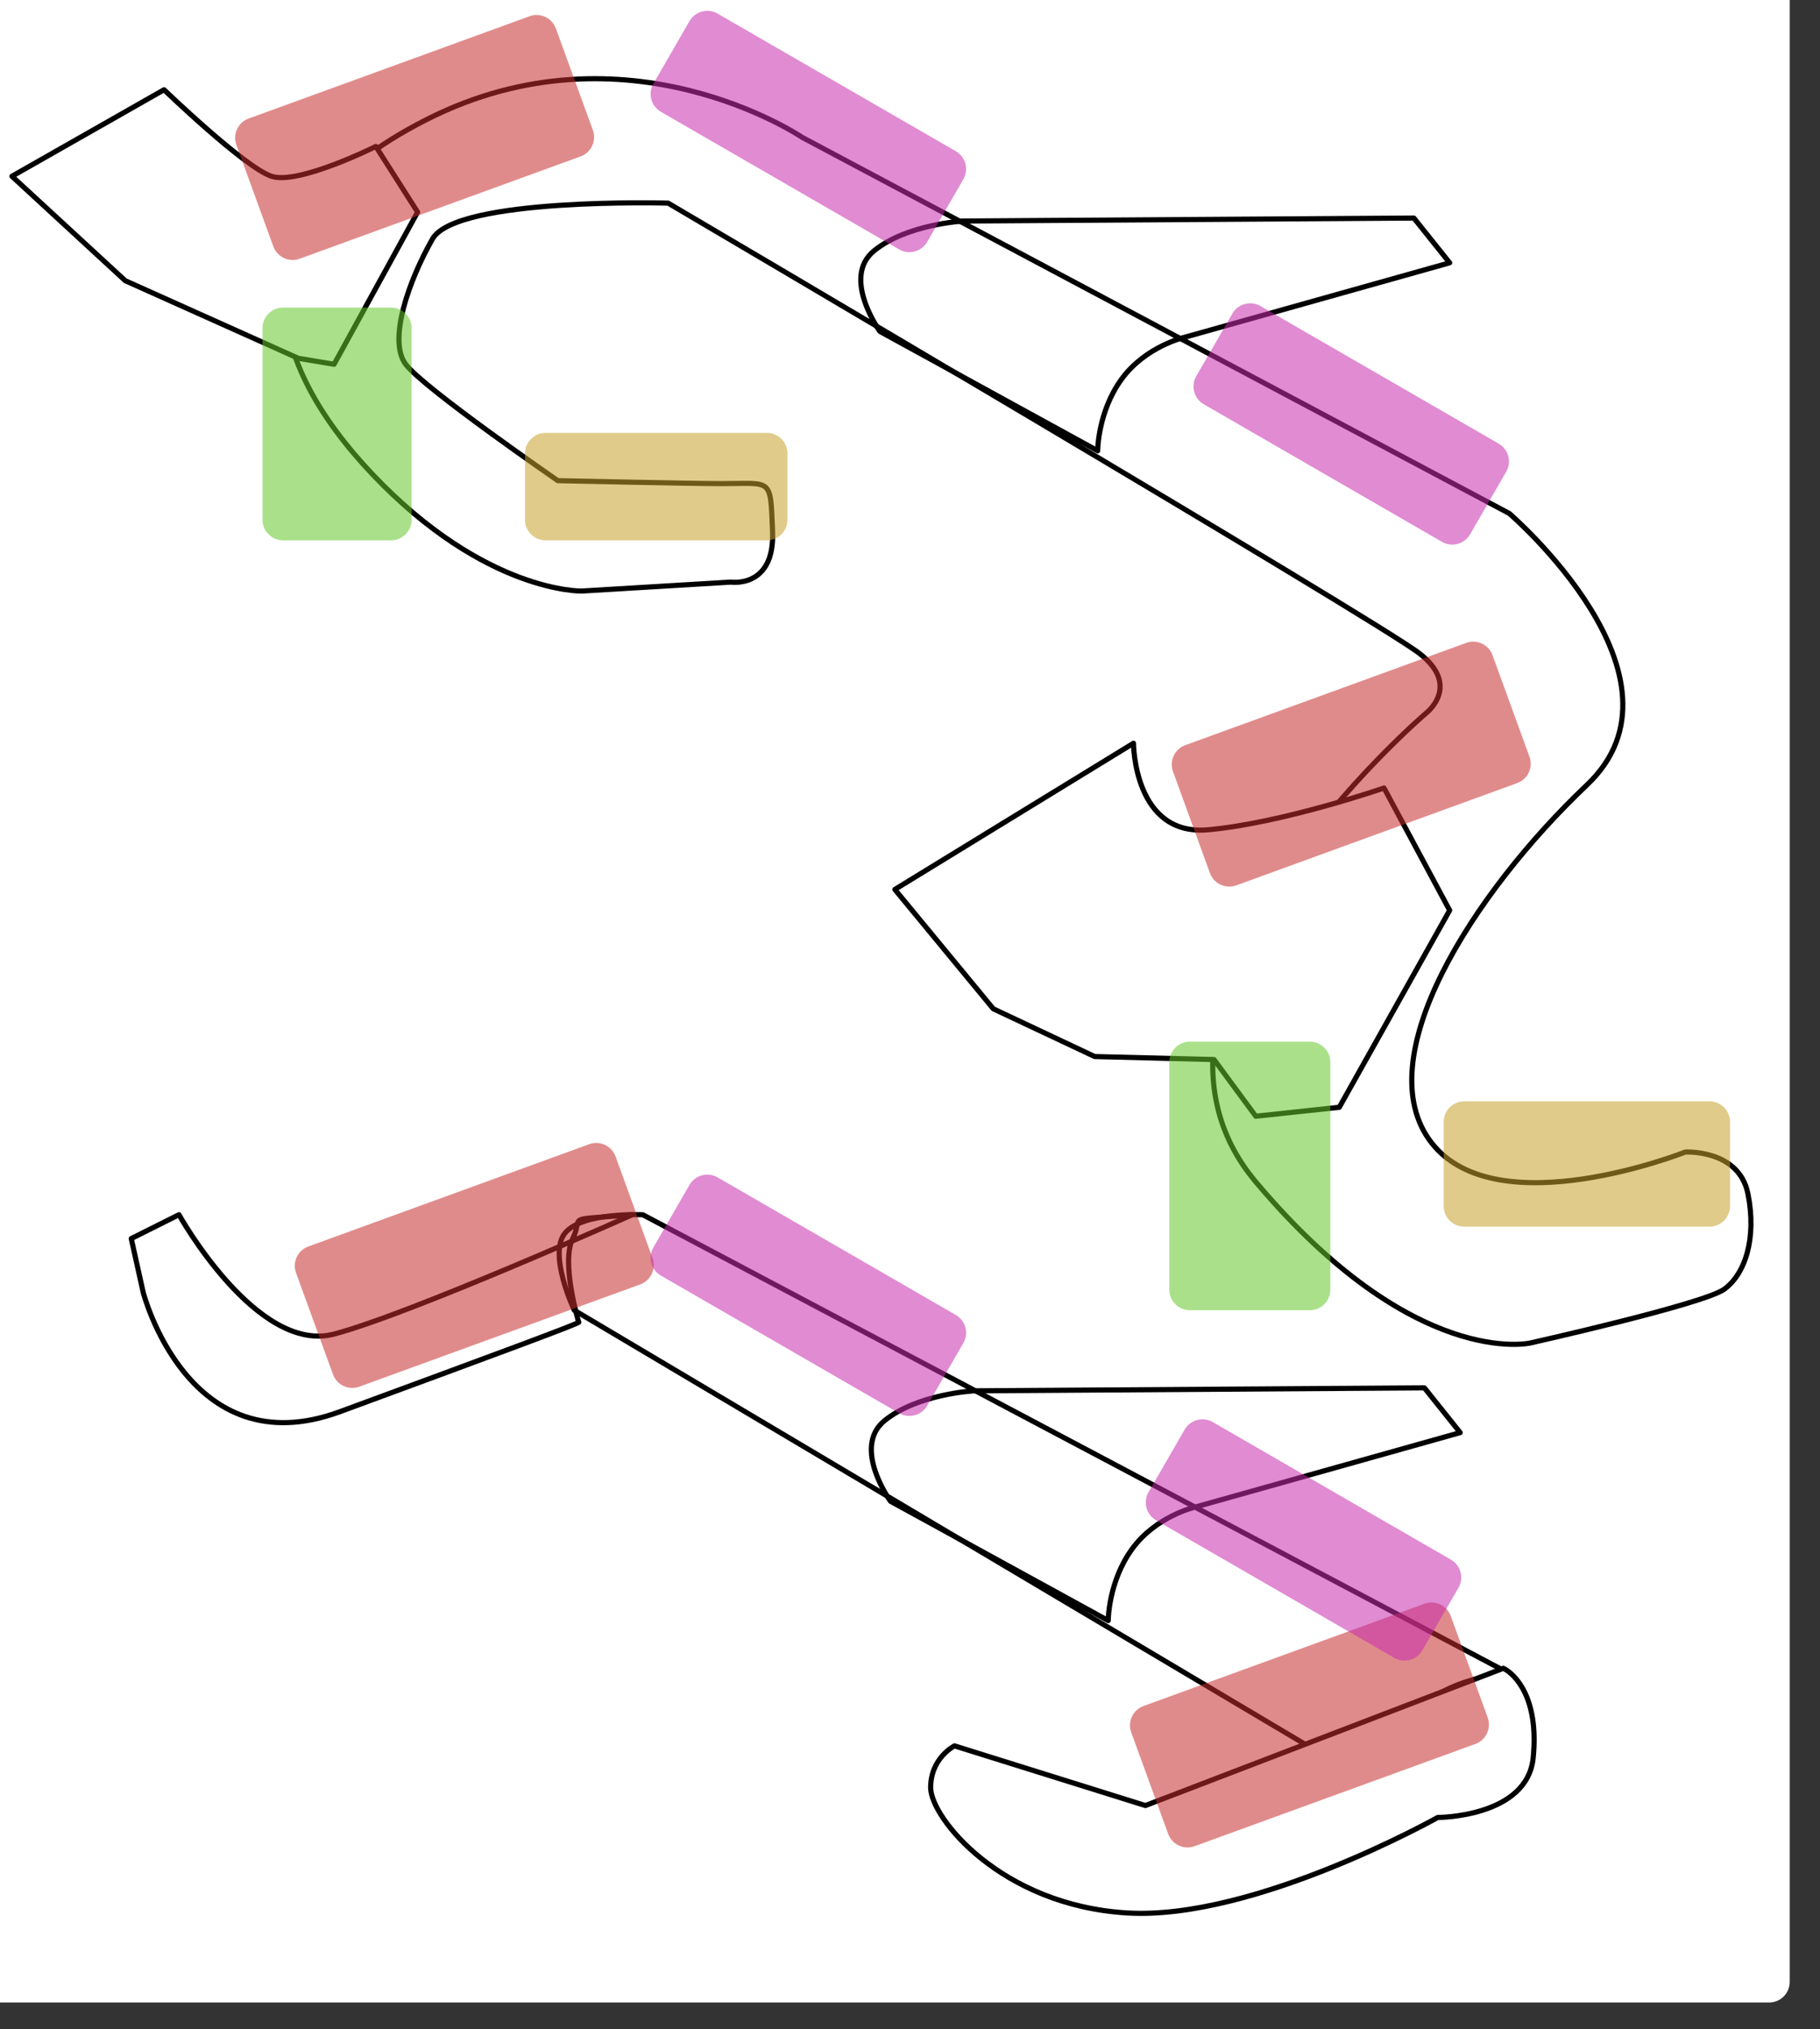 <?xml version="1.0" encoding="UTF-8" standalone="no"?>
<!-- Generator: Adobe Illustrator 14.0.0, SVG Export Plug-In  -->

<svg
   xmlns:dc="http://purl.org/dc/elements/1.1/"
   xmlns:cc="http://creativecommons.org/ns#"
   xmlns:rdf="http://www.w3.org/1999/02/22-rdf-syntax-ns#"
   xmlns:svg="http://www.w3.org/2000/svg"
   xmlns="http://www.w3.org/2000/svg"
   xmlns:sodipodi="http://sodipodi.sourceforge.net/DTD/sodipodi-0.dtd"
   xmlns:inkscape="http://www.inkscape.org/namespaces/inkscape"
   version="1.1"
   x="0px"
   y="0px"
   width="708px"
   height="789px"
   viewBox="11.604 10.358 708 789"
   enable-background="new 11.604 10.358 708 789"
   xml:space="preserve"
   id="svg2"
   inkscape:version="0.91 r13725"
   sodipodi:docname="handlebars-4.svg"><rect x="11.604" y="10.358" width="708" height="789" fill="#333333" stroke="none"/><sodipodi:namedview
     pagecolor="#ffffff"
     bordercolor="#666666"
     borderopacity="1"
     objecttolerance="10"
     gridtolerance="10"
     guidetolerance="10"
     inkscape:pageopacity="0"
     inkscape:pageshadow="2"
     inkscape:window-width="967"
     inkscape:window-height="790"
     id="namedview37"
     showgrid="false"
     inkscape:zoom="0.5982256"
     inkscape:cx="101.40704"
     inkscape:cy="527.55082"
     inkscape:window-x="0"
     inkscape:window-y="0"
     inkscape:window-maximized="0"
     inkscape:current-layer="svg2" /><defs
     id="defs4" /><path
     id="rect5161_1_"
     fill="#FFFFFF"
     d="M8,0h691.821c4.418,0,8,3.582,8,8v773.045c0,4.418-3.582,8-8,8H8c-4.418,0-8-3.582-8-8V8  C0,3.582,3.582,0,8,0z" /><linearGradient
     id="path2170_2_"
     gradientUnits="userSpaceOnUse"
     x1="6.193"
     y1="822.604"
     x2="577.744"
     y2="822.604"
     gradientTransform="matrix(1 0 0 -1 116 1109.646)"><stop
       offset="0"
       style="stop-color:#FFFFFF"
       id="stop8" /><stop
       offset="1"
       style="stop-color:#F0F0F0"
       id="stop10" /></linearGradient><path
     id="path2170_1_"
     sodipodi:nodetypes="ccssccsscsscscscsscszc"
     fill="url(#path2170_2_)"
     stroke="#000000"
     stroke-width="2"
     stroke-linecap="round"
     stroke-linejoin="round"
     d="  M295.892,236.713l-58.018,3.481c0,0-37.406,0.805-81.225-45.254c-40.475-42.544-58.352-97.873,20.886-138.083  c77.744-39.452,146.206,6.962,146.206,6.962l275.006,146.206c0,0,74.262,63.82,30.17,105.593  c-44.094,41.772-85.867,106.753-60.34,139.243s98.631,3.481,98.631,3.481s20.887-1.161,24.367,16.245  c3.48,17.405-1.16,31.329-9.283,37.131c-8.121,5.801-75.422,20.887-75.422,20.887s-45.256,10.443-106.754-62.66  c-61.5-73.103,66.141-182.177,66.141-182.177s13.924-10.443-2.32-23.208C547.69,251.798,271.524,89.348,271.524,89.348  s-82.386-2.321-91.668,13.924s-17.405,39.453-10.443,48.735c6.962,9.283,59.179,45.254,59.179,45.254s52.216,1.161,63.82,1.161  c19.726,0,18.855-2.611,19.726,18.565C313.054,239.308,295.892,236.713,295.892,236.713z"
     style="fill:none;fill-opacity:0" /><path
     id="path2173_1_"
     sodipodi:nodetypes="csccccccc"
     fill="#FFFFFF"
     stroke="#000000"
     stroke-width="2"
     stroke-linecap="round"
     stroke-linejoin="round"
     d="  M157.809,67.301c0,0-30.169,15.085-40.613,11.604c-10.443-3.481-41.773-33.65-41.773-33.65l-59.178,33.65l44.094,40.613  l67.301,30.169l13.924,2.321l32.49-59.178L157.809,67.301z" /><path
     id="path2175_1_"
     sodipodi:nodetypes="czccccccccc"
     fill="#FFFFFF"
     stroke="#000000"
     stroke-width="2"
     stroke-linecap="round"
     stroke-linejoin="round"
     d="  M550.01,316.778c0,0-39.451,13.635-68.461,16.245c-28.928,2.604-29.008-33.65-29.008-33.65l-92.83,56.857l38.292,46.415  l39.451,18.565l46.414,1.16l16.246,22.047l32.49-3.481l42.934-76.583L550.01,316.778z" /><path
     id="path2177_1_"
     fill="none"
     stroke="#000000"
     stroke-width="2"
     stroke-linecap="round"
     stroke-linejoin="round"
     d="  M353.91,139.243c0,0-15.085-20.886-2.321-31.33c12.765-10.443,34.812-11.604,34.812-11.604l175.213-1.161l13.926,17.406  l-103.273,29.009c0,0-15.084,3.481-24.367,16.245s-9.283,27.849-9.283,27.849L353.91,139.243z" /><path
     id="path2187_1_"
     sodipodi:nodetypes="czccczcsc"
     fill="#FFFFFF"
     stroke="#000000"
     stroke-width="2"
     stroke-linecap="round"
     stroke-linejoin="round"
     d="  M257.6,482.71c0,0-86.414,38.626-116.036,46.414c-30.113,7.918-60.338-46.414-60.338-46.414l-18.566,9.283l4.641,20.886  c0,0,17.535,68.145,76.584,46.415c61.489-22.627,94.489-34.811,92.829-34.811c0,0-6.962-23.208-2.321-32.49  C239.034,482.71,229.751,485.03,257.6,482.71z" /><linearGradient
     id="path2183_2_"
     gradientUnits="userSpaceOnUse"
     x1="110.314"
     y1="469.126"
     x2="481.543"
     y2="469.126"
     gradientTransform="matrix(1 0 0 -1 118.321 1067.872)"><stop
       offset="0"
       style="stop-color:#FFFFFF"
       id="stop18" /><stop
       offset="1"
       style="stop-color:#F0F0F0"
       id="stop20" /></linearGradient><path
     id="path2183_1_"
     fill="url(#path2183_2_)"
     stroke="#000000"
     stroke-width="2"
     stroke-linecap="round"
     stroke-linejoin="round"
     d="  M599.362,661.434L261.698,482.738c0,0-23.208-1.16-30.169,6.963c-6.962,8.122,3.481,30.168,3.481,30.168l328.382,194.941  c0,0-19.727-20.887-3.48-37.133C576.155,661.434,597.042,661.434,599.362,661.434z"
     style="fill:none;fill-opacity:0" /><path
     id="path2181_1_"
     fill="none"
     stroke="#000000"
     stroke-width="2"
     stroke-linecap="round"
     stroke-linejoin="round"
     d="  M358.008,594.133c0,0-15.085-20.887-2.321-31.33c12.764-10.443,34.812-11.604,34.812-11.604l175.213-1.16l13.926,17.406  l-103.273,29.008c0,0-15.084,3.48-24.367,16.246c-9.283,12.764-9.283,27.848-9.283,27.848L358.008,594.133z" /><path
     id="path2185_1_"
     sodipodi:nodetypes="cccszcsc"
     fill="#FFFFFF"
     stroke="#000000"
     stroke-width="2"
     stroke-linecap="round"
     stroke-linejoin="round"
     d="  M596.426,659.084l-139.244,53.377l-74.264-23.207c0,0-9.282,4.641-9.282,16.244s27.269,45.834,76.583,48.736  c49.316,2.9,120.678-37.133,120.678-37.133s34.811,0,37.133-23.207C610.35,670.688,601.067,661.405,596.426,659.084z" /><path
     id="rect2193_1_"
     fill="#C72E2E"
     fill-opacity="0.553"
     d="M108.338,56.445l109.269-39.771  c4.152-1.511,8.743,0.63,10.253,4.782l14.371,39.484c1.511,4.152-0.629,8.743-4.781,10.254l-109.269,39.771  c-4.152,1.511-8.743-0.63-10.253-4.782l-14.371-39.484C102.045,62.547,104.186,57.957,108.338,56.445z" /><path
     id="rect4136_1_"
     fill="#C72E2E"
     fill-opacity="0.553"
     d="M131.545,495.062l109.269-39.771  c4.152-1.511,8.743,0.63,10.254,4.781l14.371,39.484c1.511,4.152-0.63,8.742-4.782,10.254l-109.268,39.77  c-4.152,1.512-8.743-0.629-10.254-4.781l-14.371-39.484C125.252,501.164,127.393,496.573,131.545,495.062z" /><path
     id="rect4138_1_"
     fill="#C72E2E"
     fill-opacity="0.553"
     d="M472.692,300.121l109.268-39.771  c4.152-1.511,8.742,0.63,10.254,4.782l14.371,39.484c1.512,4.151-0.629,8.742-4.781,10.254l-109.27,39.771  c-4.15,1.511-8.742-0.63-10.254-4.781l-14.369-39.484C466.399,306.223,468.54,301.633,472.692,300.121z" /><path
     id="rect4140_1_"
     fill="#C72E2E"
     fill-opacity="0.553"
     d="M456.446,673.756l109.27-39.77c4.15-1.512,8.742,0.629,10.252,4.781  l14.371,39.484c1.512,4.152-0.629,8.742-4.781,10.254l-109.268,39.77c-4.152,1.512-8.742-0.629-10.254-4.781l-14.371-39.484  C450.153,679.86,452.293,675.268,456.446,673.756z" /><path
     id="rect4142_1_"
     fill="#C72EAD"
     fill-opacity="0.553"
     d="M290.753,15.656l92.663,53.499  c3.826,2.209,5.137,7.102,2.928,10.929l-14.047,24.33c-2.209,3.826-7.102,5.137-10.928,2.928l-92.663-53.499  c-3.827-2.209-5.138-7.102-2.928-10.928l14.047-24.33C282.034,14.758,286.927,13.447,290.753,15.656z" /><path
     id="rect4144_1_"
     fill="#C72EAD"
     fill-opacity="0.553"
     d="M501.938,129.372l92.664,53.5c3.826,2.209,5.137,7.102,2.928,10.928  l-14.047,24.33c-2.209,3.826-7.102,5.137-10.928,2.928l-92.664-53.499c-3.826-2.209-5.137-7.102-2.928-10.928l14.047-24.33  C493.219,128.474,498.112,127.163,501.938,129.372z" /><path
     id="rect4146_1_"
     fill="#C72EAD"
     fill-opacity="0.553"
     d="M483.374,563.346l92.662,53.5c3.826,2.209,5.139,7.102,2.93,10.928  l-14.047,24.33c-2.209,3.826-7.104,5.137-10.93,2.928l-92.662-53.498c-3.826-2.211-5.139-7.104-2.928-10.93l14.047-24.33  C474.655,562.448,479.547,561.137,483.374,563.346z" /><path
     id="rect4148_1_"
     fill="#C72EAD"
     fill-opacity="0.553"
     d="M290.753,468.197l92.663,53.499  c3.826,2.209,5.137,7.102,2.928,10.928l-14.047,24.33c-2.209,3.826-7.102,5.139-10.928,2.93l-92.663-53.5  c-3.827-2.21-5.138-7.103-2.928-10.929l14.047-24.33C282.034,467.299,286.927,465.988,290.753,468.197z" /><path
     id="rect4150_1_"
     fill="#68C72E"
     fill-opacity="0.553"
     d="M121.715,129.96h42.018c4.418,0,8,3.582,8,8v74.508  c0,4.418-3.582,8-8,8h-42.018c-4.418,0-8-3.582-8-8V137.96C113.715,133.542,117.297,129.96,121.715,129.96z" /><path
     id="rect4152_1_"
     fill="#68C72E"
     fill-opacity="0.553"
     d="M474.465,415.409h46.66c4.418,0,8,3.582,8,8v88.433  c0,4.418-3.582,8-8,8h-46.66c-4.418,0-8-3.583-8-8v-88.433C466.465,418.991,470.047,415.409,474.465,415.409z" /><path
     id="rect4154_1_"
     fill="#C7A12E"
     fill-opacity="0.553"
     d="M223.827,178.695h86.112c4.418,0,8,3.582,8,8v25.773  c0,4.418-3.582,8-8,8h-86.112c-4.418,0-8-3.582-8-8v-25.773C215.827,182.277,219.409,178.695,223.827,178.695z" /><path
     id="rect4156_1_"
     fill="#C7A12E"
     fill-opacity="0.553"
     d="M581.217,438.616h95.396c4.418,0,8,3.582,8,8v32.735  c0,4.418-3.582,8-8,8h-95.396c-4.418,0-8-3.582-8-8v-32.735C573.217,442.198,576.799,438.616,581.217,438.616z" /></svg>